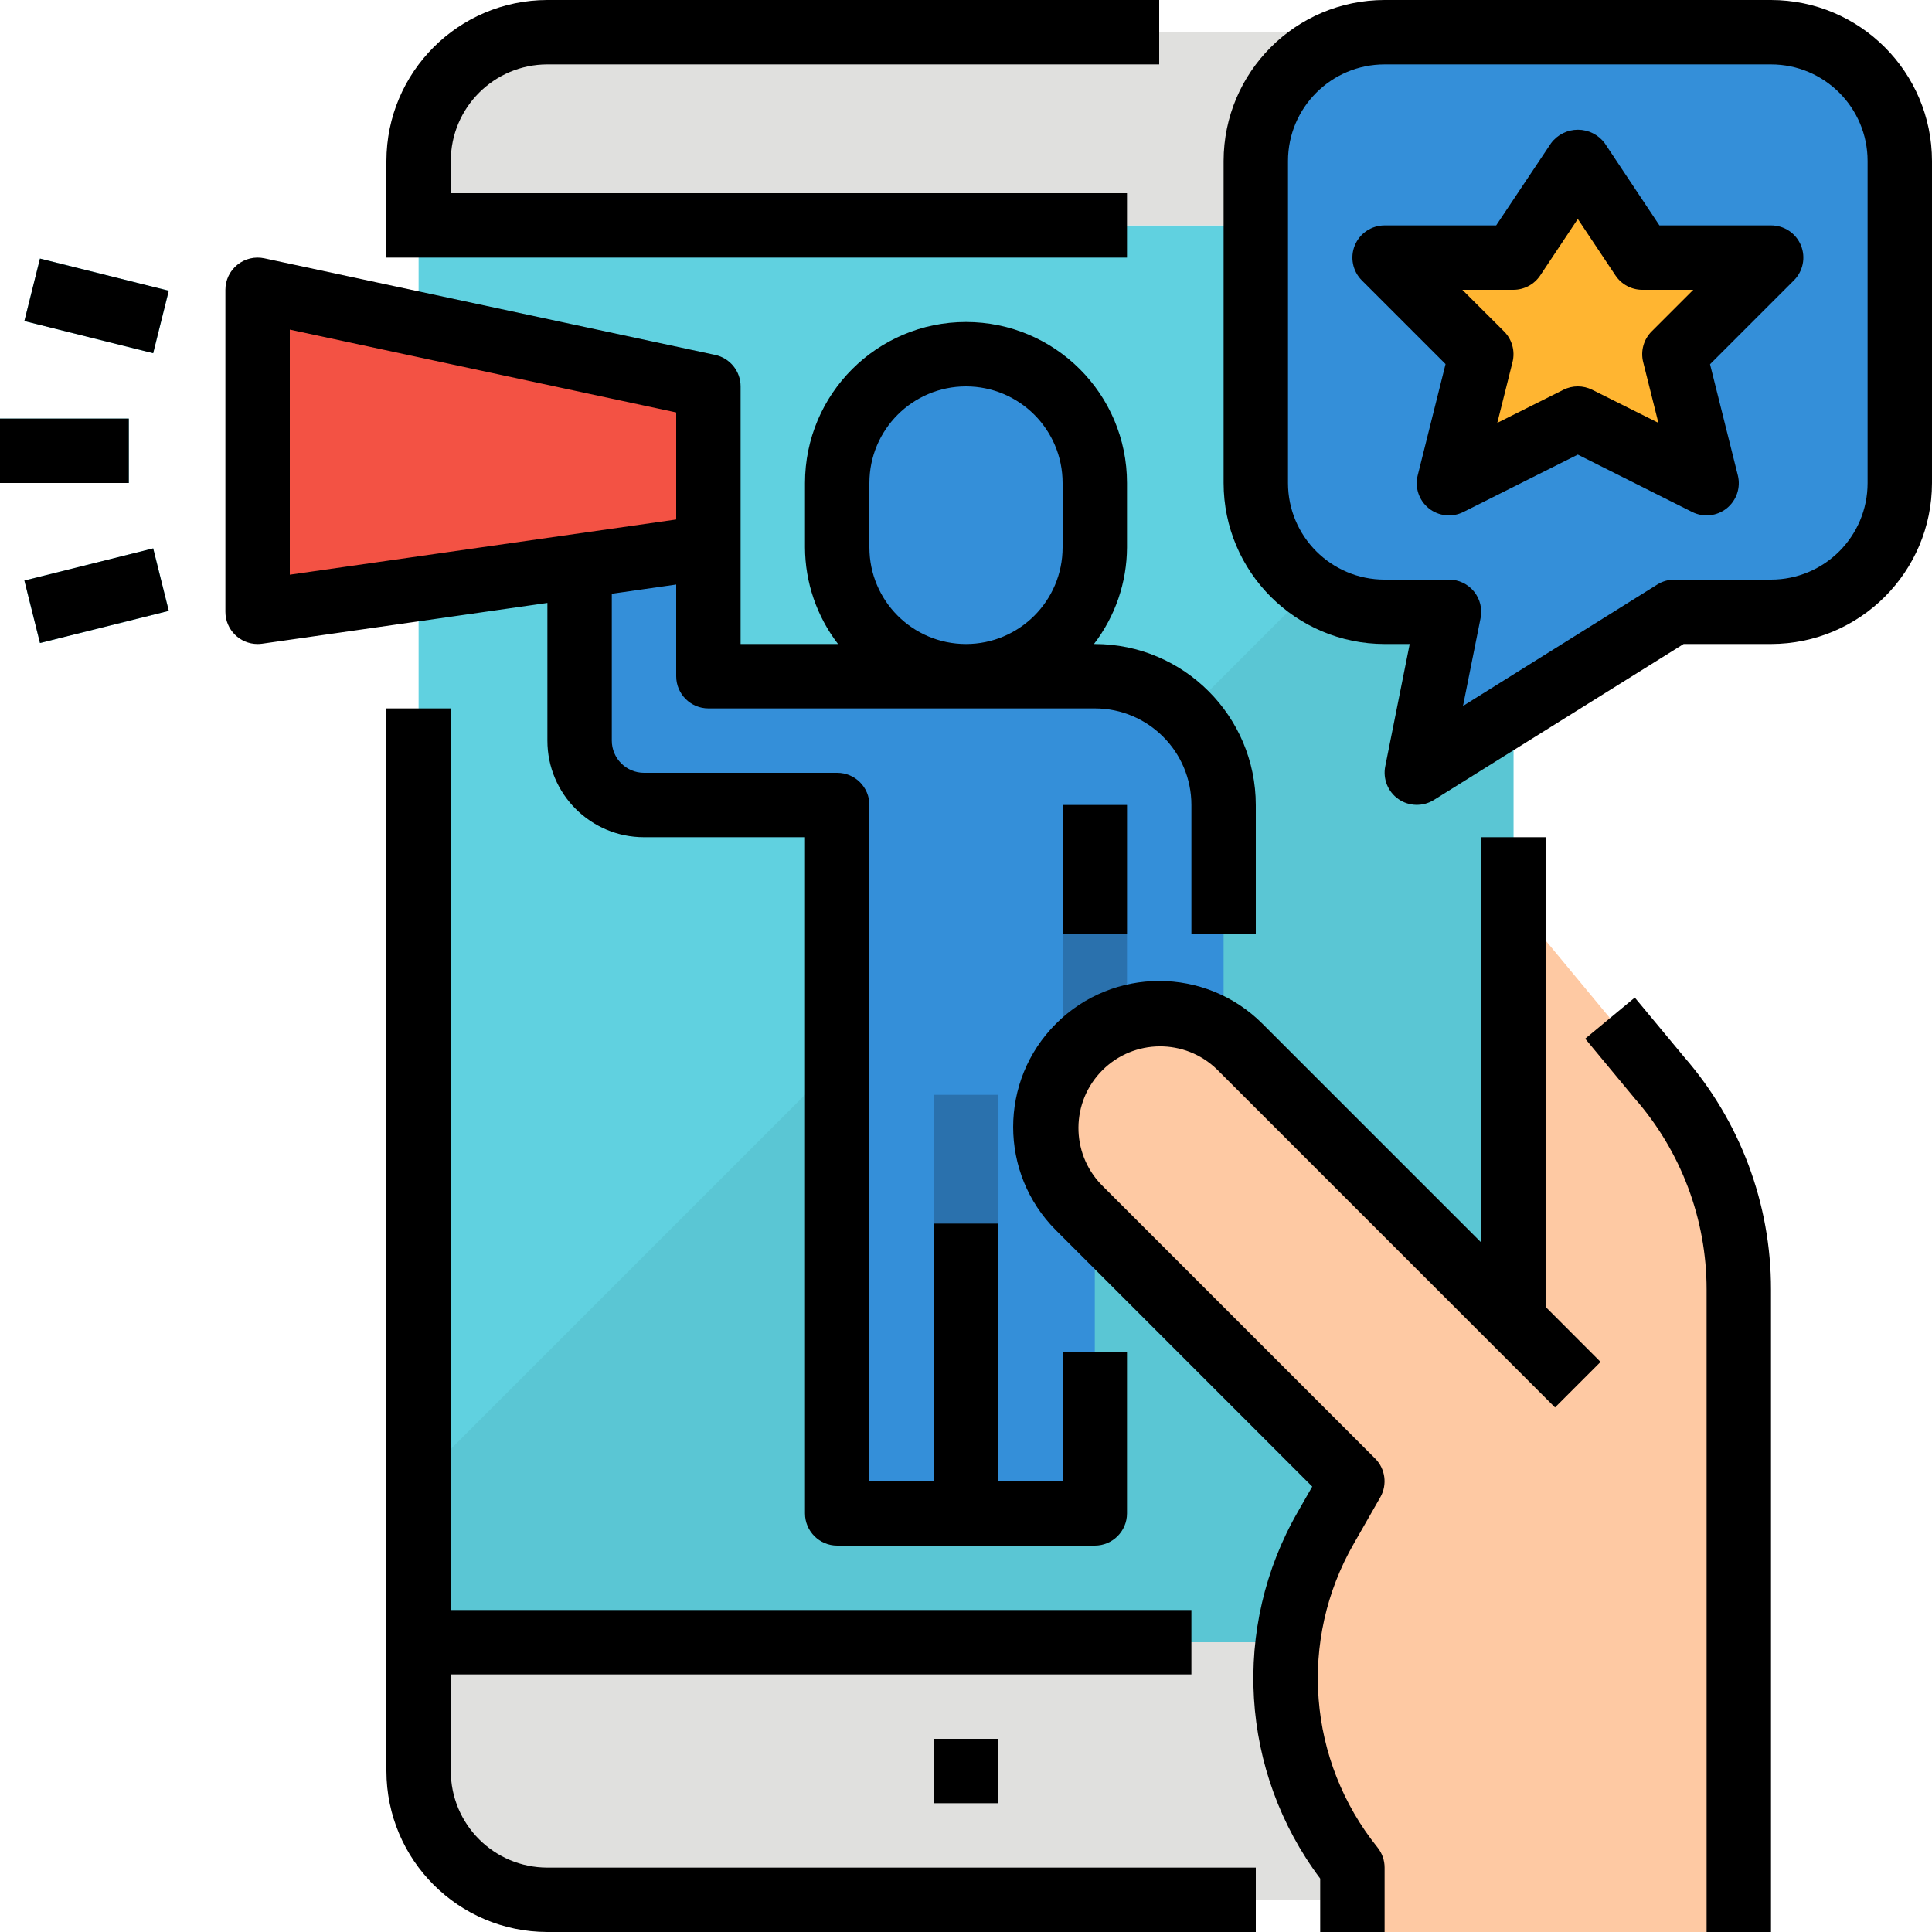 <svg height="480pt" viewBox="0 0 480 480" width="480pt" xmlns="http://www.w3.org/2000/svg"><path d="m104 440c0 17.672 14.328 32 32 32h208c17.672 0 32-14.328 32-32v-32h-272zm0 0" fill="#e0e0de"/><path d="m104 56h272v352h-272zm0 0" fill="#60d1e0"/><path d="m344 8h-208c-17.672 0-32 14.328-32 32v16h272v-16c0-17.672-14.328-32-32-32zm0 0" fill="#e0e0de"/><path d="m232 432h16v16h-16zm0 0" fill="#b0b0ae"/><path d="m104 368v40h272v-312zm0 0" fill="#5ac6d4"/><path d="m208 200v176h64v-104h32v-72c0-17.672-14.328-32-32-32h-96v-48h-32v64c0 8.836 7.164 16 16 16zm0 0" fill="#348fd9"/><path d="m240 168c-17.672 0-32-14.328-32-32v-16c0-17.672 14.328-32 32-32s32 14.328 32 32v16c0 17.672-14.328 32-32 32zm0 0" fill="#348fd9"/><path d="m232 272h16v104h-16zm0 0" fill="#2a71ad"/><path d="m264 200h16v72h-16zm0 0" fill="#2a71ad"/><path d="m376 224 36.207 43.68c12.762 14.582 19.793 33.305 19.793 52.68v159.641h-56zm0 0" fill="#fec9a3"/><path d="m392 344-84-84c-11.043-11.047-28.957-11.047-40 0-11.047 11.043-11.047 28.957 0 40l68 68-6.586 11.527c-15.34 26.844-12.727 60.332 6.586 84.473v16h56zm0 0" fill="#fec9a3"/><path d="m176 136-112 16v-80l112 24zm0 0" fill="#f35244"/><g fill="#60d1e0"><path d="m6.059 79.762 3.879-15.52 32 8-3.879 15.52zm0 0"/><path d="m6.059 144.23 32-7.988 3.875 15.523-32 7.988zm0 0"/><path d="m0 104h32v16h-32zm0 0"/></g><path d="m344 152h16l-8 40 64-40h24c17.672 0 32-14.328 32-32v-80c0-17.672-14.328-32-32-32h-96c-17.672 0-32 14.328-32 32v80c0 17.672 14.328 32 32 32zm0 0" fill="#348fd9"/><path d="m376 64 16-24 16 24h32l-24 24 8 32-32-16-32 16 8-32-24-24zm0 0" fill="#ffb531"/><path d="m96 40v24h184v-16h-168v-8c0-13.254 10.746-24 24-24h152v-16h-152c-22.082.027-39.973 17.918-40 40zm0 0"/><path d="m96 176v264c.027 22.082 17.918 39.973 40 40h176v-16h-176c-13.254 0-24-10.746-24-24v-24h184v-16h-184v-224zm0 0"/><path d="m368 208v100.688l-54.344-54.344c-14.168-14.168-37.145-14.168-51.312 0s-14.168 37.145 0 51.312l63.68 63.68-3.551 6.215c-16.578 28.758-14.402 64.633 5.527 91.176v13.273h16v-16c0-1.816-.617-3.582-1.754-5-17.359-21.539-19.699-51.535-5.887-75.504l6.586-11.527c1.777-3.125 1.25-7.055-1.289-9.602l-68-68c-7.711-7.957-7.609-20.629.223-28.461 7.836-7.836 20.508-7.938 28.465-.227l84 84 11.312-11.312-13.656-13.68v-116.688zm0 0"/><path d="m232 432h16v16h-16zm0 0"/><path d="m440 480v-159.648c.02-21.234-7.652-41.762-21.602-57.777l-12.238-14.734-12.32 10.215 12.344 14.891c11.484 13.121 17.816 29.969 17.816 47.406v159.648zm0 0"/><path d="m264 200h16v32h-16zm0 0"/><path d="m58.969 65.777c-1.879 1.52-2.969 3.805-2.969 6.223v80c0 4.418 3.582 8 8 8 .379 0 .762-.027 1.137-.078l70.863-10.129v34.207c0 13.254 10.746 24 24 24h40v168c0 4.418 3.582 8 8 8h64c4.418 0 8-3.582 8-8v-40h-16v32h-16v-64h-16v64h-16v-168c0-4.418-3.582-8-8-8h-48c-4.418 0-8-3.582-8-8v-36.488l16-2.289v22.777c0 4.418 3.582 8 8 8h96c13.254 0 24 10.746 24 24v32h16v-32c-.027-22.082-17.918-39.973-40-40h-.207c5.293-6.883 8.176-15.316 8.207-24v-16c0-22.09-17.91-40-40-40s-40 17.91-40 40v16c.031 8.684 2.914 17.117 8.207 24h-24.207v-64c0-3.773-2.633-7.031-6.32-7.824l-112-24c-2.363-.508-4.832.078-6.711 1.602zm157.031 70.223v-16c0-13.254 10.746-24 24-24s24 10.746 24 24v16c0 13.254-10.746 24-24 24s-24-10.746-24-24zm-144-54.105 96 20.578v26.59l-96 13.715zm0 0"/><path d="m6.055 79.766 3.875-15.523 32 7.988-3.875 15.523zm0 0"/><path d="m6.059 144.23 32-7.988 3.875 15.523-32 7.988zm0 0"/><path d="m0 104h32v16h-32zm0 0"/><path d="m440 0h-96c-22.082.027-39.973 17.918-40 40v80c.027 22.082 17.918 39.973 40 40h6.238l-6.078 30.398c-.625 3.133.672 6.332 3.297 8.148 2.625 1.812 6.074 1.895 8.781.207l62.059-38.754h21.703c22.082-.027 39.973-17.918 40-40v-80c-.027-22.082-17.918-39.973-40-40zm24 120c0 13.254-10.746 24-24 24h-24c-1.5 0-2.969.422-4.238 1.215l-48.281 30.176 4.359-21.789c.48-2.355-.121-4.801-1.641-6.66-1.52-1.863-3.797-2.941-6.199-2.941h-16c-13.254 0-24-10.746-24-24v-80c0-13.254 10.746-24 24-24h96c13.254 0 24 10.746 24 24zm0 0"/><path d="m440 56h-27.719l-13.602-20.441c-1.57-2.098-4.035-3.332-6.656-3.332-2.621 0-5.086 1.234-6.656 3.332l-13.648 20.441h-27.719c-3.234 0-6.152 1.949-7.391 4.938s-.551 6.43 1.734 8.719l20.801 20.801-6.906 27.598c-.781 3.039.285 6.254 2.727 8.223s5.809 2.328 8.609.922l28.426-14.254 28.426 14.254c2.793 1.398 6.148 1.039 8.586-.918 2.434-1.957 3.508-5.152 2.75-8.184l-6.906-27.602 20.801-20.801c2.316-2.285 3.02-5.742 1.777-8.75-1.242-3.004-4.18-4.961-7.434-4.945zm-29.656 26.344c-1.988 1.988-2.785 4.875-2.105 7.602l3.785 15.117-16.449-8.223c-2.25-1.125-4.898-1.125-7.148 0l-16.426 8.223 3.785-15.117c.68-2.727-.117-5.613-2.105-7.602l-10.367-10.344h12.688c2.676 0 5.172-1.336 6.656-3.559l9.344-14.043 9.344 14.016c1.48 2.234 3.977 3.582 6.656 3.586h12.688zm0 0"/></svg>